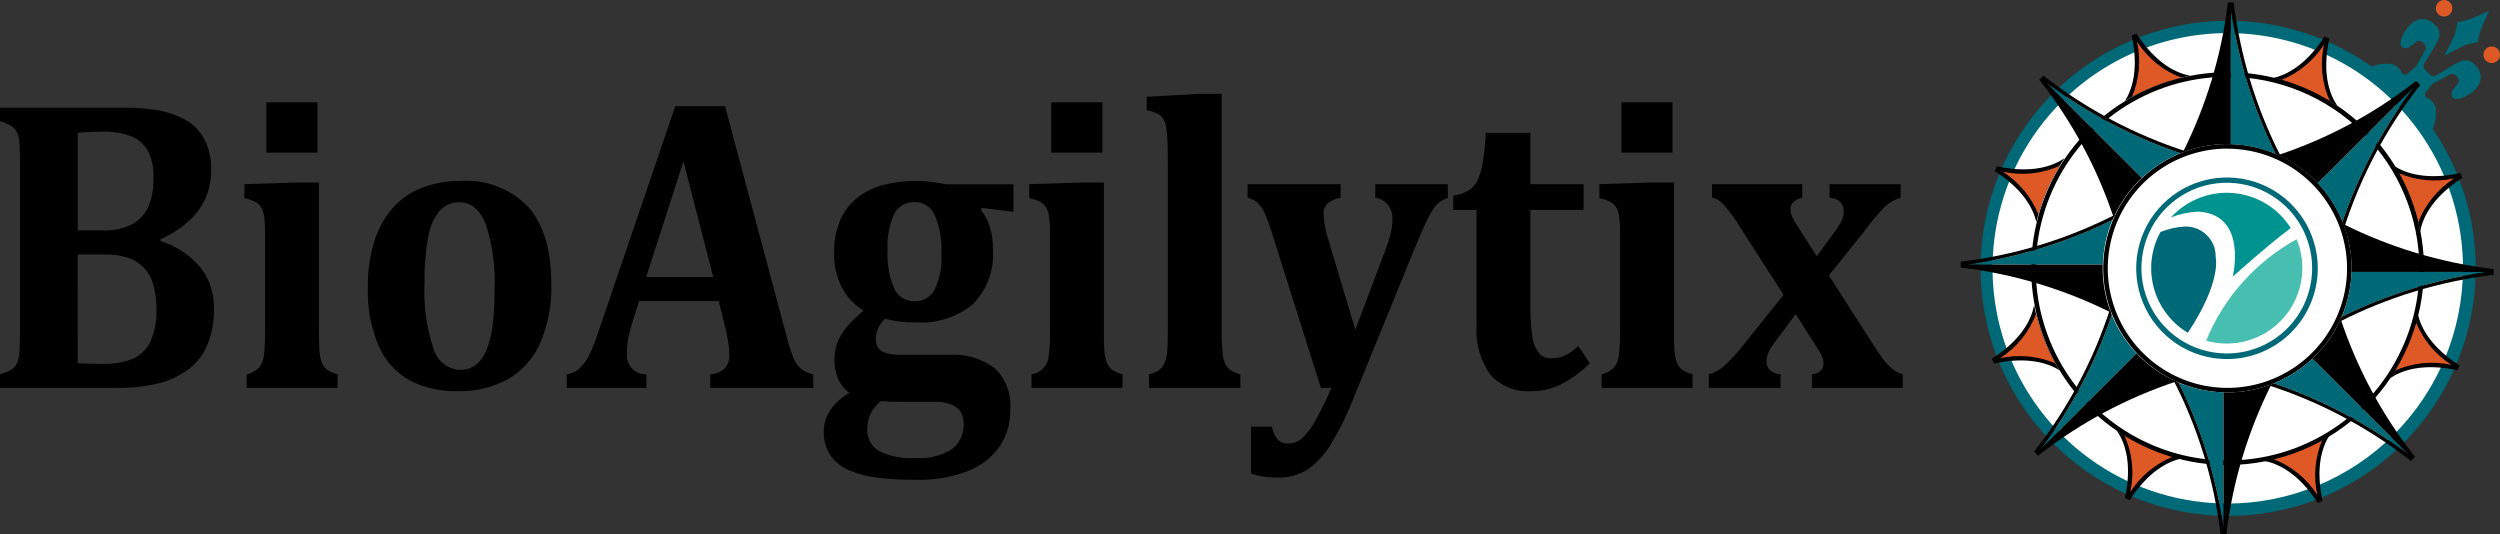 <svg width="220" height="47" viewBox="0 0 220 47" fill="none" xmlns="http://www.w3.org/2000/svg">
<rect x="0" y="0" width="220" height="47" fill="#333333" stroke="none"/>
<g clip-path="url(#clip0_37_102)">
<path d="M195.99 44.626C191.835 44.616 187.777 43.375 184.327 41.06C180.878 38.744 178.192 35.458 176.609 31.617C175.026 27.776 174.617 23.552 175.434 19.478C176.251 15.404 178.257 11.664 181.199 8.73C184.14 5.796 187.885 3.8 191.961 2.994C196.036 2.187 200.26 2.607 204.097 4.2C207.934 5.792 211.213 8.487 213.52 11.942C215.826 15.398 217.057 19.459 217.056 23.614C217.042 29.192 214.817 34.536 210.867 38.476C206.918 42.415 201.568 44.627 195.99 44.626Z" fill="white"/>
<path d="M14.127 21.215C15.488 21.634 16.702 22.432 17.627 23.515C18.436 24.546 18.86 25.827 18.827 27.137C18.851 28.211 18.664 29.279 18.277 30.281C17.928 31.152 17.35 31.912 16.604 32.481C15.817 33.071 14.919 33.497 13.964 33.734C12.698 34.029 11.4 34.164 10.101 34.134H0V32.94C0.334 32.847 0.656 32.718 0.96 32.553C1.191 32.419 1.375 32.216 1.485 31.973C1.612 31.675 1.686 31.358 1.706 31.035C1.74 30.655 1.757 30.177 1.757 29.597V14.024C1.757 13.459 1.743 12.983 1.715 12.598C1.702 12.275 1.63 11.956 1.502 11.659C1.387 11.417 1.205 11.213 0.977 11.071C0.672 10.891 0.343 10.754 0 10.664V9.474H10.748C11.752 9.46 12.755 9.527 13.748 9.674C14.688 9.825 15.594 10.142 16.422 10.612C17.104 11.015 17.657 11.605 18.014 12.312C18.416 13.125 18.614 14.024 18.59 14.931C18.59 17.652 17.102 19.693 14.127 21.054V21.215ZM9.027 20.277C9.916 20.32 10.802 20.139 11.603 19.75C12.218 19.412 12.713 18.892 13.021 18.261C13.382 17.421 13.548 16.51 13.505 15.597C13.546 14.772 13.365 13.952 12.98 13.221C12.64 12.646 12.113 12.203 11.487 11.968C10.714 11.692 9.896 11.562 9.076 11.585C8.31 11.585 7.567 11.617 6.845 11.677V20.277H9.027ZM6.842 31.965C7.486 32.003 8.232 32.018 9.073 32.018C9.948 32.047 10.821 31.902 11.64 31.593C12.322 31.302 12.878 30.777 13.207 30.112C13.622 29.204 13.813 28.209 13.766 27.212C13.779 26.457 13.678 25.705 13.466 24.981C13.302 24.415 12.997 23.899 12.581 23.481C12.181 23.099 11.698 22.814 11.17 22.649C10.503 22.461 9.811 22.374 9.118 22.39H6.838L6.842 31.965Z" fill="black"/>
<path d="M21.705 32.94C22.127 32.85 22.513 32.636 22.813 32.326C23.035 32.024 23.177 31.67 23.224 31.298C23.311 30.512 23.345 29.72 23.324 28.929V20.529C23.33 20.052 23.306 19.576 23.252 19.102C23.221 18.797 23.126 18.502 22.973 18.236C22.838 18.019 22.644 17.846 22.414 17.736C22.123 17.602 21.819 17.501 21.505 17.436V16.206L26.016 16.062H28.065V28.914C28.065 29.586 28.075 30.107 28.092 30.474C28.099 30.759 28.124 31.042 28.164 31.324C28.192 31.505 28.239 31.683 28.303 31.855C28.362 32.01 28.441 32.155 28.54 32.288C28.657 32.436 28.802 32.56 28.967 32.652C29.201 32.778 29.45 32.874 29.707 32.94V34.135H21.705V32.94ZM27.939 9.003V13.429H23.445V9.003H27.939Z" fill="black"/>
<path d="M40.244 34.421C38.803 34.46 37.374 34.14 36.087 33.491C34.876 32.822 33.917 31.775 33.356 30.511C32.645 28.869 32.309 27.089 32.372 25.3C32.343 23.88 32.547 22.464 32.978 21.11C33.327 20.025 33.903 19.027 34.668 18.182C35.382 17.417 36.267 16.832 37.251 16.475C38.296 16.099 39.399 15.913 40.509 15.924C41.615 15.844 42.725 16.009 43.76 16.406C44.795 16.803 45.729 17.424 46.497 18.224C47.842 19.762 48.515 22.012 48.516 24.973C48.573 26.78 48.232 28.578 47.516 30.239C46.925 31.57 45.923 32.675 44.656 33.392C43.298 34.108 41.779 34.463 40.244 34.421ZM37.356 24.901C37.264 26.844 37.527 28.788 38.133 30.636C38.269 31.164 38.571 31.635 38.995 31.978C39.419 32.322 39.942 32.52 40.487 32.543C41.014 32.56 41.529 32.388 41.938 32.056C42.365 31.674 42.688 31.189 42.875 30.648C43.133 29.934 43.301 29.19 43.375 28.434C43.48 27.471 43.529 26.503 43.522 25.534C43.615 23.567 43.352 21.599 42.745 19.725C42.225 18.442 41.458 17.8 40.445 17.801C40.107 17.788 39.771 17.851 39.461 17.986C39.151 18.121 38.876 18.323 38.655 18.579C38.135 19.259 37.796 20.059 37.671 20.906C37.438 22.224 37.333 23.562 37.356 24.901Z" fill="black"/>
<path d="M63.245 26.491H56.24L55.698 28.206C55.546 28.689 55.421 29.155 55.322 29.606C55.221 30.078 55.172 30.559 55.175 31.041C55.141 31.282 55.161 31.527 55.232 31.76C55.303 31.992 55.424 32.207 55.586 32.388C55.749 32.569 55.949 32.712 56.172 32.807C56.396 32.903 56.638 32.949 56.881 32.941V34.135H49.874V32.94C50.27 32.897 50.642 32.733 50.941 32.47C51.281 32.161 51.564 31.795 51.777 31.388C52.101 30.755 52.37 30.096 52.582 29.418L59.423 9.348H63.803L69.216 29.581C69.376 30.234 69.579 30.876 69.823 31.503C69.965 31.854 70.184 32.169 70.464 32.424C70.78 32.688 71.159 32.865 71.564 32.94V34.135H62.506V32.94C62.974 32.912 63.42 32.728 63.771 32.417C63.914 32.259 64.023 32.073 64.094 31.872C64.163 31.67 64.193 31.457 64.179 31.244C64.175 30.825 64.137 30.408 64.065 29.995C63.99 29.539 63.865 28.961 63.688 28.261L63.245 26.491ZM56.864 24.377H62.764L60.144 14.204L56.864 24.377Z" fill="black"/>
<path d="M89.18 18.635L86.38 18.292L86.315 18.492C86.659 18.898 86.918 19.367 87.078 19.874C87.293 20.553 87.395 21.262 87.378 21.974C87.441 22.846 87.319 23.721 87.021 24.542C86.723 25.364 86.255 26.113 85.648 26.742C84.221 27.922 82.394 28.505 80.548 28.37C79.651 28.394 78.756 28.284 77.891 28.045C77.641 28.266 77.44 28.535 77.299 28.837C77.158 29.139 77.08 29.466 77.07 29.799C77.053 30.091 77.124 30.381 77.276 30.63C77.455 30.849 77.701 31.003 77.976 31.07C78.433 31.189 78.904 31.241 79.376 31.224H83.443C84.906 31.113 86.361 31.529 87.543 32.398C88.025 32.868 88.397 33.44 88.633 34.071C88.868 34.702 88.961 35.378 88.904 36.049C88.936 37.233 88.588 38.397 87.913 39.37C87.193 40.342 86.204 41.082 85.067 41.496C83.659 42.012 82.166 42.259 80.667 42.225C79.544 42.232 78.421 42.173 77.305 42.047C76.418 41.957 75.55 41.734 74.73 41.387C74.07 41.109 73.499 40.656 73.079 40.077C72.669 39.45 72.465 38.711 72.495 37.962C72.493 37.283 72.7 36.62 73.088 36.062C73.521 35.449 74.087 34.942 74.745 34.58C74.313 34.255 73.969 33.826 73.745 33.334C73.522 32.784 73.416 32.194 73.432 31.6C73.428 31.054 73.537 30.512 73.752 30.01C73.964 29.519 74.252 29.064 74.605 28.662C75.035 28.188 75.498 27.745 75.991 27.337C75.166 26.834 74.496 26.113 74.056 25.253C73.601 24.311 73.376 23.275 73.401 22.229C73.375 21.239 73.562 20.256 73.95 19.345C74.29 18.581 74.808 17.909 75.46 17.385C76.131 16.864 76.901 16.487 77.724 16.277C79.126 15.922 80.581 15.833 82.016 16.014C82.441 16.073 82.857 16.141 83.261 16.214H89.182L89.18 18.635ZM77.516 35.291C77.148 35.595 76.845 35.969 76.624 36.391C76.415 36.818 76.312 37.29 76.324 37.765C76.302 38.149 76.386 38.531 76.567 38.87C76.749 39.209 77.02 39.492 77.351 39.687C78.358 40.174 79.474 40.389 80.59 40.313C81.69 40.385 82.786 40.119 83.732 39.552C84.206 39.192 84.549 38.686 84.708 38.112C84.866 37.538 84.832 36.928 84.61 36.375C84.445 36.051 84.173 35.795 83.84 35.65C83.327 35.432 82.772 35.334 82.216 35.361H79.387C78.589 35.362 77.965 35.338 77.516 35.291ZM78.108 22.01C78.04 23.169 78.239 24.328 78.691 25.398C78.852 25.743 79.111 26.033 79.436 26.231C79.762 26.429 80.138 26.527 80.519 26.511C80.875 26.519 81.226 26.426 81.531 26.244C81.837 26.063 82.086 25.798 82.249 25.482C82.711 24.501 82.917 23.419 82.849 22.336C82.909 21.178 82.71 20.021 82.265 18.95C82.12 18.6 81.873 18.301 81.556 18.093C81.239 17.885 80.866 17.778 80.487 17.785C80.119 17.767 79.753 17.856 79.434 18.04C79.115 18.224 78.855 18.497 78.687 18.825C78.238 19.824 78.039 20.918 78.108 22.01Z" fill="black"/>
<path d="M90.774 32.94C91.177 32.883 91.549 32.688 91.825 32.389C92.101 32.09 92.266 31.705 92.291 31.298C92.382 30.512 92.417 29.72 92.398 28.929V20.529C92.404 20.052 92.379 19.576 92.323 19.102C92.293 18.797 92.198 18.501 92.044 18.236C91.91 18.02 91.718 17.846 91.488 17.736C91.197 17.602 90.891 17.501 90.576 17.436V16.206L95.087 16.062H97.14V28.914C97.14 29.586 97.148 30.106 97.164 30.474C97.172 30.759 97.197 31.042 97.239 31.324C97.265 31.506 97.311 31.684 97.377 31.855C97.436 32.01 97.516 32.156 97.616 32.288C97.731 32.437 97.876 32.561 98.041 32.652C98.275 32.777 98.522 32.874 98.779 32.94V34.135H90.779L90.774 32.94ZM97.008 9.003V13.429H92.508V9.003H97.008Z" fill="black"/>
<path d="M107.508 28.914C107.492 29.704 107.526 30.494 107.608 31.279C107.651 31.654 107.789 32.012 108.008 32.319C108.316 32.638 108.714 32.855 109.149 32.941V34.135H101.11V32.94C101.38 32.877 101.64 32.776 101.882 32.64C102.052 32.537 102.2 32.401 102.316 32.24C102.432 32.06 102.523 31.865 102.586 31.66C102.677 31.343 102.726 31.016 102.733 30.687C102.757 30.269 102.767 29.676 102.767 28.907V14.822C102.767 13.784 102.758 13.022 102.742 12.533C102.73 12.123 102.697 11.714 102.642 11.307C102.61 11.027 102.525 10.756 102.394 10.507C102.278 10.308 102.111 10.142 101.911 10.028C101.595 9.872 101.258 9.764 100.911 9.706V8.517L105.454 8.262H107.505L107.508 28.914Z" fill="black"/>
<path d="M119.151 34.947C118.6 36.371 117.928 37.746 117.142 39.055C116.624 39.93 115.932 40.69 115.109 41.288C114.299 41.803 113.352 42.061 112.393 42.028C111.613 42.035 110.837 41.918 110.093 41.683V37.545H111.931C112.006 37.973 112.19 38.376 112.464 38.713C112.585 38.823 112.728 38.907 112.882 38.962C113.037 39.016 113.201 39.039 113.364 39.029C113.77 39.031 114.165 38.898 114.486 38.65C114.943 38.246 115.326 37.766 115.619 37.231C116.197 36.229 116.715 35.194 117.17 34.131H116.235L111.95 20.565C111.752 19.895 111.508 19.24 111.221 18.604C111.074 18.296 110.868 18.02 110.614 17.791C110.373 17.597 110.089 17.464 109.786 17.403V16.211H117.972V17.403C117.559 17.466 117.169 17.634 116.84 17.892C116.713 18.019 116.616 18.171 116.553 18.339C116.491 18.507 116.466 18.686 116.48 18.865C116.514 19.635 116.658 20.397 116.907 21.126L119.268 29.019L121.877 22.098C122.07 21.599 122.235 21.09 122.37 20.572C122.477 20.149 122.532 19.716 122.534 19.28C122.551 18.829 122.412 18.385 122.14 18.025C121.86 17.685 121.462 17.463 121.026 17.402V16.211H127.408V17.422C127.132 17.509 126.873 17.644 126.644 17.822C126.434 17.998 126.252 18.205 126.103 18.435C125.873 18.797 125.667 19.175 125.488 19.565C125.248 20.065 124.919 20.819 124.503 21.831L119.151 34.947Z" fill="black"/>
<path d="M139.911 31.965C139.139 32.732 138.253 33.374 137.285 33.871C136.505 34.237 135.653 34.425 134.791 34.421C134.112 34.473 133.43 34.369 132.798 34.117C132.165 33.866 131.598 33.472 131.141 32.968C130.243 31.684 129.817 30.13 129.935 28.568V18.468H127.884V17.222C128.41 17.157 128.914 16.971 129.356 16.679C129.683 16.427 129.938 16.095 130.096 15.714C130.298 15.205 130.438 14.674 130.512 14.131C130.633 13.323 130.712 12.509 130.751 11.693H134.671V16.21H139.356V18.467H134.678V26.616C134.656 27.625 134.714 28.634 134.851 29.633C134.912 30.155 135.113 30.651 135.434 31.068C135.559 31.216 135.715 31.334 135.891 31.414C136.067 31.494 136.259 31.534 136.452 31.531C136.728 31.535 137.003 31.504 137.271 31.44C137.539 31.367 137.796 31.257 138.034 31.113C138.343 30.927 138.627 30.702 138.879 30.444L139.911 31.965Z" fill="black"/>
<path d="M140.944 32.94C141.366 32.849 141.751 32.636 142.051 32.326C142.273 32.024 142.414 31.67 142.461 31.298C142.55 30.512 142.585 29.72 142.567 28.929V20.529C142.574 20.052 142.549 19.576 142.493 19.102C142.463 18.797 142.368 18.502 142.214 18.236C142.08 18.02 141.886 17.846 141.656 17.736C141.365 17.602 141.06 17.501 140.746 17.436V16.206L145.256 16.062H147.307V28.914C147.307 29.586 147.317 30.107 147.33 30.474C147.343 30.841 147.373 31.125 147.404 31.324C147.433 31.505 147.48 31.683 147.545 31.855C147.604 32.01 147.684 32.155 147.782 32.288C147.899 32.437 148.044 32.56 148.209 32.652C148.443 32.777 148.69 32.874 148.947 32.94V34.135H140.942L140.944 32.94ZM147.176 9.003V13.429H142.684V9.003H147.176Z" fill="black"/>
<path d="M160.942 24.235L164.782 30.235C165.141 30.802 165.461 31.269 165.741 31.635C165.976 31.955 166.251 32.243 166.56 32.492C166.823 32.695 167.12 32.848 167.438 32.944V34.135H159.449V32.94C160.129 32.855 160.466 32.54 160.466 32.003C160.467 31.865 160.451 31.727 160.418 31.593C160.382 31.462 160.332 31.335 160.269 31.214C160.204 31.088 160.069 30.869 159.877 30.556L158.023 27.635L156.298 29.966C156.026 30.3 155.791 30.663 155.598 31.048C155.501 31.295 155.453 31.559 155.458 31.825C155.456 31.962 155.481 32.099 155.533 32.226C155.584 32.353 155.661 32.469 155.758 32.566C156.015 32.798 156.345 32.932 156.691 32.945V34.135H150.376V32.94C150.908 32.797 151.396 32.522 151.794 32.14C152.423 31.551 153.001 30.911 153.524 30.226L156.954 25.945L153.098 19.945C152.857 19.559 152.65 19.245 152.475 18.998C152.3 18.751 152.119 18.514 151.934 18.292C151.781 18.105 151.614 17.93 151.434 17.769C151.312 17.657 151.173 17.566 151.023 17.496C150.906 17.443 150.781 17.41 150.654 17.396V16.211H158.595V17.403C157.904 17.561 157.56 17.897 157.56 18.416C157.564 18.637 157.614 18.855 157.708 19.055C157.845 19.347 158.004 19.629 158.184 19.897L159.874 22.55L161.546 20.259C161.763 19.976 161.948 19.669 162.096 19.344C162.198 19.102 162.251 18.843 162.252 18.58C162.258 18.427 162.231 18.274 162.173 18.131C162.115 17.989 162.027 17.861 161.915 17.756C161.663 17.534 161.34 17.409 161.004 17.403V16.211H167.256V17.403C166.747 17.544 166.281 17.808 165.897 18.171C165.238 18.834 164.634 19.549 164.092 20.311L160.942 24.235Z" fill="black"/>
<path d="M216.515 5.411C216.107 5.511 214.522 6.606 214.334 6.662C214.264 6.699 214.185 6.714 214.106 6.704C214.028 6.694 213.955 6.66 213.897 6.606C213.798 6.529 213.706 6.443 213.623 6.349C213.53 6.265 213.443 6.173 213.365 6.075C213.313 6.017 213.279 5.944 213.27 5.867C213.26 5.789 213.274 5.71 213.31 5.641C213.373 5.459 214.467 3.878 214.57 3.471C214.68 3.258 214.711 3.012 214.657 2.778C214.604 2.543 214.468 2.336 214.276 2.192C214.049 1.917 213.726 1.739 213.373 1.691C213.02 1.644 212.661 1.732 212.37 1.937C211.326 2.789 211.119 3.851 211.317 4.049C211.371 4.127 211.449 4.187 211.538 4.219C211.628 4.251 211.725 4.255 211.817 4.229C212.062 4.209 212.617 3.641 212.748 3.604C212.841 3.594 212.936 3.605 213.025 3.635C213.114 3.665 213.195 3.714 213.264 3.779C213.332 3.843 213.386 3.922 213.421 4.009C213.456 4.096 213.471 4.19 213.467 4.284C213.297 4.648 213.107 5.003 212.898 5.346C212.811 5.488 212.708 5.667 212.622 5.846C212.322 6.015 211.822 6.646 211.58 6.583C211.314 6.53 211.314 5.921 210.506 5.648C209.898 5.558 209.277 5.631 208.706 5.859C204.269 2.703 198.811 1.323 193.407 1.991C188.003 2.658 183.045 5.325 179.51 9.466C175.974 13.606 174.117 18.921 174.304 24.362C174.491 29.804 176.709 34.978 180.521 38.866C184.333 42.754 189.463 45.074 194.9 45.368C200.337 45.663 205.687 43.911 209.896 40.458C214.106 37.004 216.87 32.1 217.644 26.71C218.418 21.32 217.146 15.836 214.078 11.338C214.335 10.748 214.423 10.099 214.332 9.462C214.065 8.647 213.451 8.662 213.394 8.392C213.335 8.165 213.849 7.692 214.048 7.379C214.248 7.293 214.474 7.162 214.636 7.079C214.978 6.867 215.333 6.677 215.699 6.511C215.788 6.501 215.879 6.512 215.963 6.543C216.047 6.575 216.123 6.626 216.183 6.693C216.262 6.756 216.322 6.839 216.357 6.933C216.392 7.028 216.401 7.13 216.383 7.229C216.335 7.374 215.774 7.913 215.746 8.148C215.724 8.243 215.731 8.342 215.764 8.433C215.798 8.524 215.857 8.603 215.935 8.661C216.125 8.851 217.19 8.641 218.052 7.61C218.253 7.318 218.338 6.962 218.291 6.611C218.243 6.259 218.067 5.938 217.796 5.71C217.651 5.518 217.443 5.384 217.209 5.329C216.975 5.274 216.73 5.303 216.515 5.411ZM195.99 44.311C191.898 44.3 187.901 43.077 184.504 40.796C181.107 38.515 178.463 35.279 176.904 31.495C175.346 27.712 174.943 23.552 175.748 19.54C176.553 15.528 178.529 11.845 181.426 8.955C184.323 6.065 188.011 4.099 192.025 3.305C196.039 2.511 200.199 2.924 203.978 4.492C207.757 6.06 210.987 8.713 213.259 12.116C215.531 15.519 216.744 19.519 216.744 23.611C216.731 29.107 214.539 34.373 210.648 38.254C206.757 42.135 201.486 44.315 195.99 44.314V44.311Z" fill="#006977"/>
<path d="M217.456 1.651C217.067 1.779 216.669 1.874 216.264 1.935C216.206 2.336 216.114 2.731 215.987 3.116C215.699 3.745 215.087 4.896 215.087 4.896L216.873 3.996C217.258 3.865 217.654 3.77 218.057 3.712C218.117 3.31 218.213 2.913 218.343 2.528L219.035 0.952C219.035 0.952 218.011 1.428 217.456 1.651Z" fill="#006977"/>
<path d="M215.807 0.726C215.807 0.87 215.765 1.01 215.685 1.13C215.605 1.25 215.492 1.343 215.359 1.398C215.226 1.454 215.08 1.468 214.939 1.44C214.798 1.412 214.668 1.343 214.566 1.241C214.464 1.14 214.395 1.01 214.367 0.869C214.339 0.728 214.353 0.582 214.408 0.449C214.463 0.316 214.556 0.203 214.676 0.123C214.795 0.043 214.936 2.89696e-06 215.08 2.76089e-06C215.175 -0 215.27 0.018 215.358 0.055C215.446 0.091 215.527 0.145 215.594 0.212C215.662 0.279 215.715 0.36 215.752 0.448C215.788 0.536 215.807 0.631 215.807 0.726Z" fill="#DF5927"/>
<path d="M220.001 4.816C220.001 4.96 219.959 5.101 219.879 5.221C219.8 5.34 219.686 5.434 219.553 5.489C219.42 5.544 219.274 5.559 219.133 5.531C218.992 5.503 218.862 5.434 218.76 5.332C218.658 5.231 218.589 5.101 218.561 4.96C218.533 4.819 218.547 4.673 218.602 4.54C218.657 4.407 218.751 4.293 218.87 4.213C218.99 4.133 219.131 4.091 219.275 4.091C219.37 4.091 219.465 4.11 219.553 4.146C219.641 4.182 219.721 4.236 219.788 4.303C219.856 4.37 219.909 4.45 219.946 4.538C219.982 4.626 220.001 4.721 220.001 4.816Z" fill="#DF5927"/>
<path d="M202.607 7.668C203.691 8.116 204.728 8.673 205.7 9.329C205.039 8.375 204.3 6.529 204.983 3.385L204.559 3.209C202.92 5.746 201.21 6.593 200.059 6.86C200.928 7.063 201.78 7.333 202.607 7.668Z" fill="black"/>
<path d="M201.234 7.18C201.694 7.324 202.153 7.48 202.608 7.668C203.063 7.856 203.492 8.068 203.915 8.288C204.304 8.488 204.677 8.706 205.045 8.932C204.325 7.361 204.14 5.596 204.519 3.91C203.617 5.315 202.303 6.407 200.756 7.035C200.916 7.077 201.075 7.13 201.234 7.18Z" fill="#DF5927"/>
<path d="M189.37 7.668C190.455 7.22 191.582 6.882 192.735 6.661C191.591 6.453 189.762 5.667 188.016 2.961L187.591 3.137C188.23 6.086 187.621 7.892 186.998 8.892C187.756 8.423 188.549 8.014 189.37 7.668Z" fill="black"/>
<path d="M188.056 8.292C188.484 8.069 188.919 7.856 189.373 7.668C189.827 7.48 190.278 7.324 190.736 7.184C191.152 7.051 191.572 6.942 191.992 6.843C190.37 6.24 188.989 5.123 188.06 3.663C188.418 5.291 188.261 6.989 187.613 8.524C187.756 8.443 187.905 8.369 188.056 8.292Z" fill="#DF5927"/>
<path d="M180.01 17.007C180.459 15.924 181.017 14.89 181.676 13.92C180.719 14.581 178.868 15.314 175.718 14.635L175.542 15.059C178.084 16.694 178.933 18.399 179.201 19.547C179.405 18.681 179.675 17.832 180.01 17.007Z" fill="black"/>
<path d="M179.521 18.376C179.666 17.917 179.821 17.459 180.01 17.007C180.199 16.555 180.41 16.124 180.631 15.707C180.831 15.319 181.051 14.947 181.277 14.58C179.7 15.298 177.933 15.482 176.242 15.105C177.648 16.003 178.741 17.314 179.371 18.858C179.418 18.694 179.47 18.535 179.521 18.376Z" fill="#DF5927"/>
<path d="M180.01 30.212C179.561 29.13 179.222 28.005 179 26.855C178.792 27.997 178 29.821 175.294 31.564L175.47 31.988C178.427 31.351 180.236 31.958 181.239 32.58C180.769 31.824 180.358 31.032 180.01 30.212Z" fill="black"/>
<path d="M180.636 31.526C180.413 31.1 180.199 30.666 180.01 30.212C179.821 29.758 179.665 29.312 179.525 28.852C179.392 28.437 179.284 28.018 179.183 27.599C178.578 29.22 177.458 30.598 175.995 31.522C177.626 31.165 179.328 31.321 180.867 31.969C180.787 31.824 180.713 31.674 180.636 31.526Z" fill="#DF5927"/>
<path d="M189.37 39.551C188.285 39.103 187.248 38.546 186.276 37.889C186.938 38.844 187.676 40.689 186.993 43.834L187.418 44.01C189.057 41.473 190.767 40.626 191.918 40.359C191.049 40.156 190.197 39.886 189.37 39.551Z" fill="black"/>
<path d="M190.744 40.035C190.284 39.891 189.824 39.735 189.37 39.547C188.916 39.359 188.485 39.147 188.063 38.928C187.673 38.728 187.301 38.509 186.933 38.283C187.653 39.854 187.838 41.619 187.459 43.305C188.361 41.901 189.674 40.811 191.22 40.184C191.061 40.142 190.903 40.089 190.744 40.035Z" fill="#DF5927"/>
<path d="M202.607 39.551C201.522 39.999 200.394 40.337 199.241 40.559C200.386 40.767 202.214 41.553 203.961 44.259L204.385 44.083C203.746 41.133 204.355 39.328 204.979 38.328C204.221 38.796 203.428 39.205 202.607 39.551Z" fill="black"/>
<path d="M203.924 38.927C203.497 39.15 203.062 39.363 202.608 39.551C202.154 39.739 201.702 39.895 201.245 40.035C200.828 40.168 200.409 40.277 199.989 40.376C201.612 40.979 202.992 42.095 203.921 43.556C203.564 41.928 203.72 40.23 204.369 38.695C204.222 38.776 204.073 38.85 203.924 38.927Z" fill="#DF5927"/>
<path d="M211.967 30.212C211.518 31.295 210.96 32.329 210.302 33.299C211.258 32.638 213.109 31.905 216.26 32.584L216.436 32.16C213.894 30.525 213.045 28.82 212.776 27.672C212.573 28.538 212.302 29.388 211.967 30.212Z" fill="black"/>
<path d="M212.456 28.843C212.312 29.302 212.156 29.76 211.967 30.212C211.778 30.664 211.567 31.095 211.347 31.512C211.147 31.9 210.927 32.272 210.701 32.639C212.277 31.921 214.045 31.736 215.735 32.114C214.329 31.216 213.236 29.905 212.606 28.361C212.556 28.525 212.506 28.683 212.456 28.843Z" fill="#DF5927"/>
<path d="M211.967 17.007C212.417 18.089 212.756 19.213 212.977 20.364C213.185 19.222 213.977 17.398 216.684 15.656L216.508 15.232C213.551 15.869 211.742 15.262 210.739 14.64C211.209 15.396 211.619 16.188 211.967 17.007Z" fill="black"/>
<path d="M211.341 15.692C211.564 16.118 211.779 16.552 211.967 17.006C212.155 17.46 212.312 17.906 212.452 18.366C212.585 18.781 212.694 19.2 212.794 19.619C213.4 17.998 214.519 16.62 215.982 15.696C214.351 16.052 212.649 15.896 211.11 15.249C211.19 15.395 211.265 15.544 211.341 15.692Z" fill="#DF5927"/>
<path d="M195.989 40.921C192.573 40.913 189.235 39.893 186.398 37.99C183.561 36.086 181.352 33.384 180.05 30.226C178.747 27.067 178.411 23.593 179.082 20.244C179.753 16.894 181.401 13.818 183.82 11.404C186.238 8.991 189.317 7.349 192.669 6.685C196.02 6.021 199.493 6.365 202.649 7.673C205.805 8.982 208.502 11.197 210.4 14.038C212.297 16.879 213.31 20.218 213.311 23.635C213.301 28.223 211.472 32.62 208.225 35.86C204.977 39.101 200.577 40.921 195.989 40.921ZM195.989 6.757C192.652 6.765 189.392 7.761 186.621 9.621C183.85 11.481 181.692 14.12 180.421 17.206C179.149 20.291 178.82 23.684 179.476 26.956C180.132 30.228 181.743 33.233 184.106 35.59C186.469 37.946 189.477 39.55 192.751 40.198C196.025 40.846 199.417 40.509 202.499 39.229C205.581 37.95 208.215 35.786 210.068 33.01C211.921 30.235 212.91 26.972 212.909 23.635C212.898 19.155 211.111 14.862 207.939 11.698C204.767 8.534 200.469 6.757 195.989 6.757Z" fill="black"/>
<path d="M195.956 31.599C194.377 31.595 192.834 31.123 191.522 30.243C190.211 29.363 189.19 28.114 188.588 26.654C187.986 25.193 187.83 23.587 188.141 22.039C188.451 20.49 189.214 19.068 190.332 17.953C191.45 16.837 192.874 16.078 194.423 15.771C195.973 15.464 197.578 15.624 199.037 16.229C200.496 16.834 201.743 17.858 202.62 19.172C203.497 20.485 203.965 22.029 203.965 23.609C203.962 25.731 203.117 27.764 201.615 29.263C200.113 30.761 198.078 31.601 195.956 31.599ZM203.468 23.609C203.471 22.123 203.033 20.669 202.21 19.431C201.386 18.194 200.214 17.228 198.842 16.657C197.469 16.086 195.959 15.935 194.5 16.223C193.042 16.511 191.702 17.226 190.65 18.276C189.598 19.326 188.881 20.664 188.59 22.122C188.298 23.579 188.446 25.09 189.014 26.464C189.582 27.838 190.545 29.012 191.781 29.838C193.017 30.664 194.47 31.105 195.956 31.105C196.941 31.106 197.917 30.914 198.828 30.538C199.739 30.162 200.567 29.61 201.265 28.914C201.962 28.218 202.516 27.391 202.894 26.481C203.271 25.571 203.466 24.595 203.467 23.61L203.468 23.609Z" fill="#006977"/>
<path d="M192.529 29.287C191.546 28.698 190.732 27.865 190.167 26.868C189.601 25.871 189.304 24.745 189.304 23.599C189.301 22.485 189.582 21.389 190.121 20.414C190.793 20.145 191.504 19.984 192.227 19.938C192.588 19.921 192.948 19.978 193.285 20.106C193.623 20.234 193.93 20.43 194.188 20.683C194.447 20.935 194.65 21.238 194.786 21.572C194.922 21.906 194.988 22.265 194.979 22.626C194.979 22.626 195.547 24.735 192.529 29.287Z" fill="#006977"/>
<path d="M193.431 18.624C192.611 18.661 191.803 18.833 191.039 19.134C191.729 18.377 192.585 17.789 193.54 17.417C194.495 17.045 195.522 16.899 196.543 16.989C197.564 17.079 198.55 17.404 199.424 17.938C200.299 18.472 201.038 19.2 201.585 20.067C200.676 20.746 199.043 22.052 196.476 24.346C196.476 24.346 197.85 18.855 193.431 18.624Z" fill="#00938F"/>
<path d="M202.606 23.598C202.603 24.625 202.362 25.637 201.903 26.556C201.443 27.474 200.778 28.274 199.957 28.892C199.137 29.511 198.185 29.931 197.176 30.12C196.167 30.309 195.127 30.262 194.139 29.982C195.695 26.184 198.505 23.033 202.102 21.054C202.437 21.86 202.608 22.725 202.606 23.598Z" fill="#47BFB0"/>
<path d="M195.989 34.535C193.828 34.53 191.717 33.885 189.923 32.681C188.129 31.477 186.732 29.768 185.909 27.77C185.085 25.773 184.872 23.576 185.297 21.457C185.722 19.338 186.765 17.393 188.294 15.867C189.824 14.341 191.772 13.303 193.891 12.883C196.011 12.463 198.207 12.682 200.203 13.51C202.199 14.338 203.904 15.739 205.104 17.536C206.304 19.333 206.944 21.445 206.944 23.606C206.937 26.507 205.78 29.287 203.726 31.336C201.672 33.384 198.89 34.535 195.989 34.535ZM195.989 13.078C193.908 13.083 191.875 13.704 190.147 14.864C188.418 16.024 187.073 17.67 186.28 19.594C185.486 21.518 185.281 23.634 185.69 25.675C186.099 27.715 187.104 29.589 188.577 31.059C190.05 32.529 191.926 33.529 193.968 33.934C196.009 34.338 198.125 34.128 200.047 33.33C201.97 32.533 203.613 31.183 204.768 29.453C205.924 27.722 206.541 25.687 206.541 23.606C206.534 20.812 205.419 18.135 203.441 16.162C201.463 14.19 198.783 13.082 195.989 13.082V13.078Z" fill="black"/>
<path d="M200.256 13.542C198.277 9.528 196.947 5.227 196.315 0.797V12.697C197.67 12.732 199.006 13.018 200.256 13.542Z" fill="#006977"/>
<path d="M195.989 12.68C196.098 12.68 196.204 12.693 196.313 12.696V0.804C196.945 5.231 198.275 9.531 200.253 13.542C200.409 13.609 200.559 13.689 200.711 13.763C198.567 9.57 197.171 5.036 196.585 0.363L196.576 0.217H196.048L196.039 0.363C195.477 4.905 194.141 9.316 192.088 13.406C193.333 12.927 194.655 12.681 195.989 12.68Z" fill="black"/>
<path d="M191.869 13.482C187.625 12.04 183.636 9.937 180.049 7.25V7.255L188.478 15.664C189.463 14.732 190.613 13.992 191.869 13.482Z" fill="#006977"/>
<path d="M188.243 15.881C188.32 15.804 188.405 15.738 188.483 15.664L180.055 7.254C183.641 9.939 187.628 12.04 191.869 13.482C192.027 13.419 192.189 13.371 192.35 13.314C187.864 11.862 183.663 9.642 179.937 6.752L179.826 6.652L179.453 7.025L179.553 7.136C182.373 10.742 184.555 14.804 186.003 19.146C186.543 17.929 187.302 16.823 188.243 15.881Z" fill="black"/>
<path d="M185.898 19.354C181.873 21.329 177.561 22.657 173.122 23.286H185.049C185.084 21.934 185.372 20.6 185.898 19.354Z" fill="#006977"/>
<path d="M185.033 23.61C185.033 23.5 185.046 23.394 185.049 23.286H173.129C177.566 22.656 181.875 21.329 185.898 19.355C185.964 19.199 186.045 19.055 186.119 18.899C181.915 21.038 177.371 22.431 172.69 23.015L172.543 23.025V23.551L172.69 23.56C177.24 24.12 181.661 25.453 185.763 27.502C185.282 26.261 185.035 24.941 185.033 23.61Z" fill="black"/>
<path d="M185.838 27.719C184.391 31.955 182.283 35.935 179.591 39.511H179.597L188.024 31.101C187.091 30.12 186.349 28.973 185.838 27.719Z" fill="#006977"/>
<path d="M188.243 31.335C188.165 31.257 188.099 31.174 188.025 31.094L179.596 39.503C182.286 35.928 184.392 31.95 185.838 27.716C185.775 27.559 185.726 27.397 185.671 27.237C184.213 31.715 181.987 35.906 179.093 39.621L178.993 39.731L179.366 40.104L179.477 40.004C183.093 37.188 187.165 35.011 191.515 33.568C190.297 33.03 189.188 32.273 188.243 31.335Z" fill="black"/>
<path d="M191.723 33.677C193.703 37.69 195.033 41.992 195.664 46.422V34.522C194.309 34.487 192.973 34.2 191.723 33.677Z" fill="#006977"/>
<path d="M195.989 34.535C195.879 34.535 195.774 34.522 195.665 34.519V46.415C195.033 41.987 193.703 37.688 191.725 33.677C191.569 33.61 191.425 33.53 191.267 33.456C193.41 37.649 194.806 42.184 195.393 46.856L195.402 47.002H195.929L195.939 46.856C196.501 42.315 197.837 37.903 199.889 33.813C198.644 34.29 197.322 34.535 195.989 34.535Z" fill="black"/>
<path d="M200.108 33.735C204.352 35.177 208.341 37.28 211.928 39.967V39.962L203.5 31.553C202.515 32.485 201.365 33.225 200.108 33.735Z" fill="#006977"/>
<path d="M203.735 31.335C203.657 31.412 203.573 31.478 203.494 31.552L211.922 39.962C208.336 37.278 204.349 35.176 200.108 33.735C199.951 33.798 199.788 33.846 199.628 33.903C204.115 35.355 208.315 37.576 212.041 40.466L212.151 40.566L212.525 40.193L212.425 40.082C209.604 36.477 207.423 32.414 205.975 28.072C205.434 29.288 204.675 30.394 203.735 31.335Z" fill="black"/>
<path d="M206.079 27.865C210.104 25.89 214.417 24.564 218.856 23.935H206.927C206.891 25.286 206.604 26.619 206.079 27.865Z" fill="#006977"/>
<path d="M206.943 23.61C206.943 23.719 206.931 23.825 206.927 23.933H218.847C214.411 24.564 210.102 25.89 206.079 27.864C206.012 28.02 205.932 28.164 205.858 28.32C210.062 26.181 214.605 24.788 219.286 24.204L219.433 24.194V23.668L219.286 23.659C214.736 23.099 210.314 21.766 206.213 19.717C206.694 20.959 206.941 22.279 206.943 23.61Z" fill="black"/>
<path d="M206.139 19.5C207.586 15.264 209.694 11.284 212.386 7.708H212.381L203.953 16.118C204.886 17.099 205.628 18.246 206.139 19.5Z" fill="#006977"/>
<path d="M203.735 15.881C203.813 15.959 203.878 16.042 203.953 16.122L212.382 7.713C209.692 11.288 207.584 15.266 206.139 19.5C206.203 19.657 206.251 19.819 206.307 19.979C207.764 15.5 209.99 11.31 212.885 7.595L212.985 7.485L212.611 7.112L212.501 7.212C208.884 10.027 204.813 12.204 200.463 13.648C201.681 14.186 202.79 14.943 203.735 15.881Z" fill="black"/>
</g>
<defs>
<clipPath id="clip0_37_102">
<rect width="220" height="46.999" fill="white"/>
</clipPath>
</defs>
</svg>
